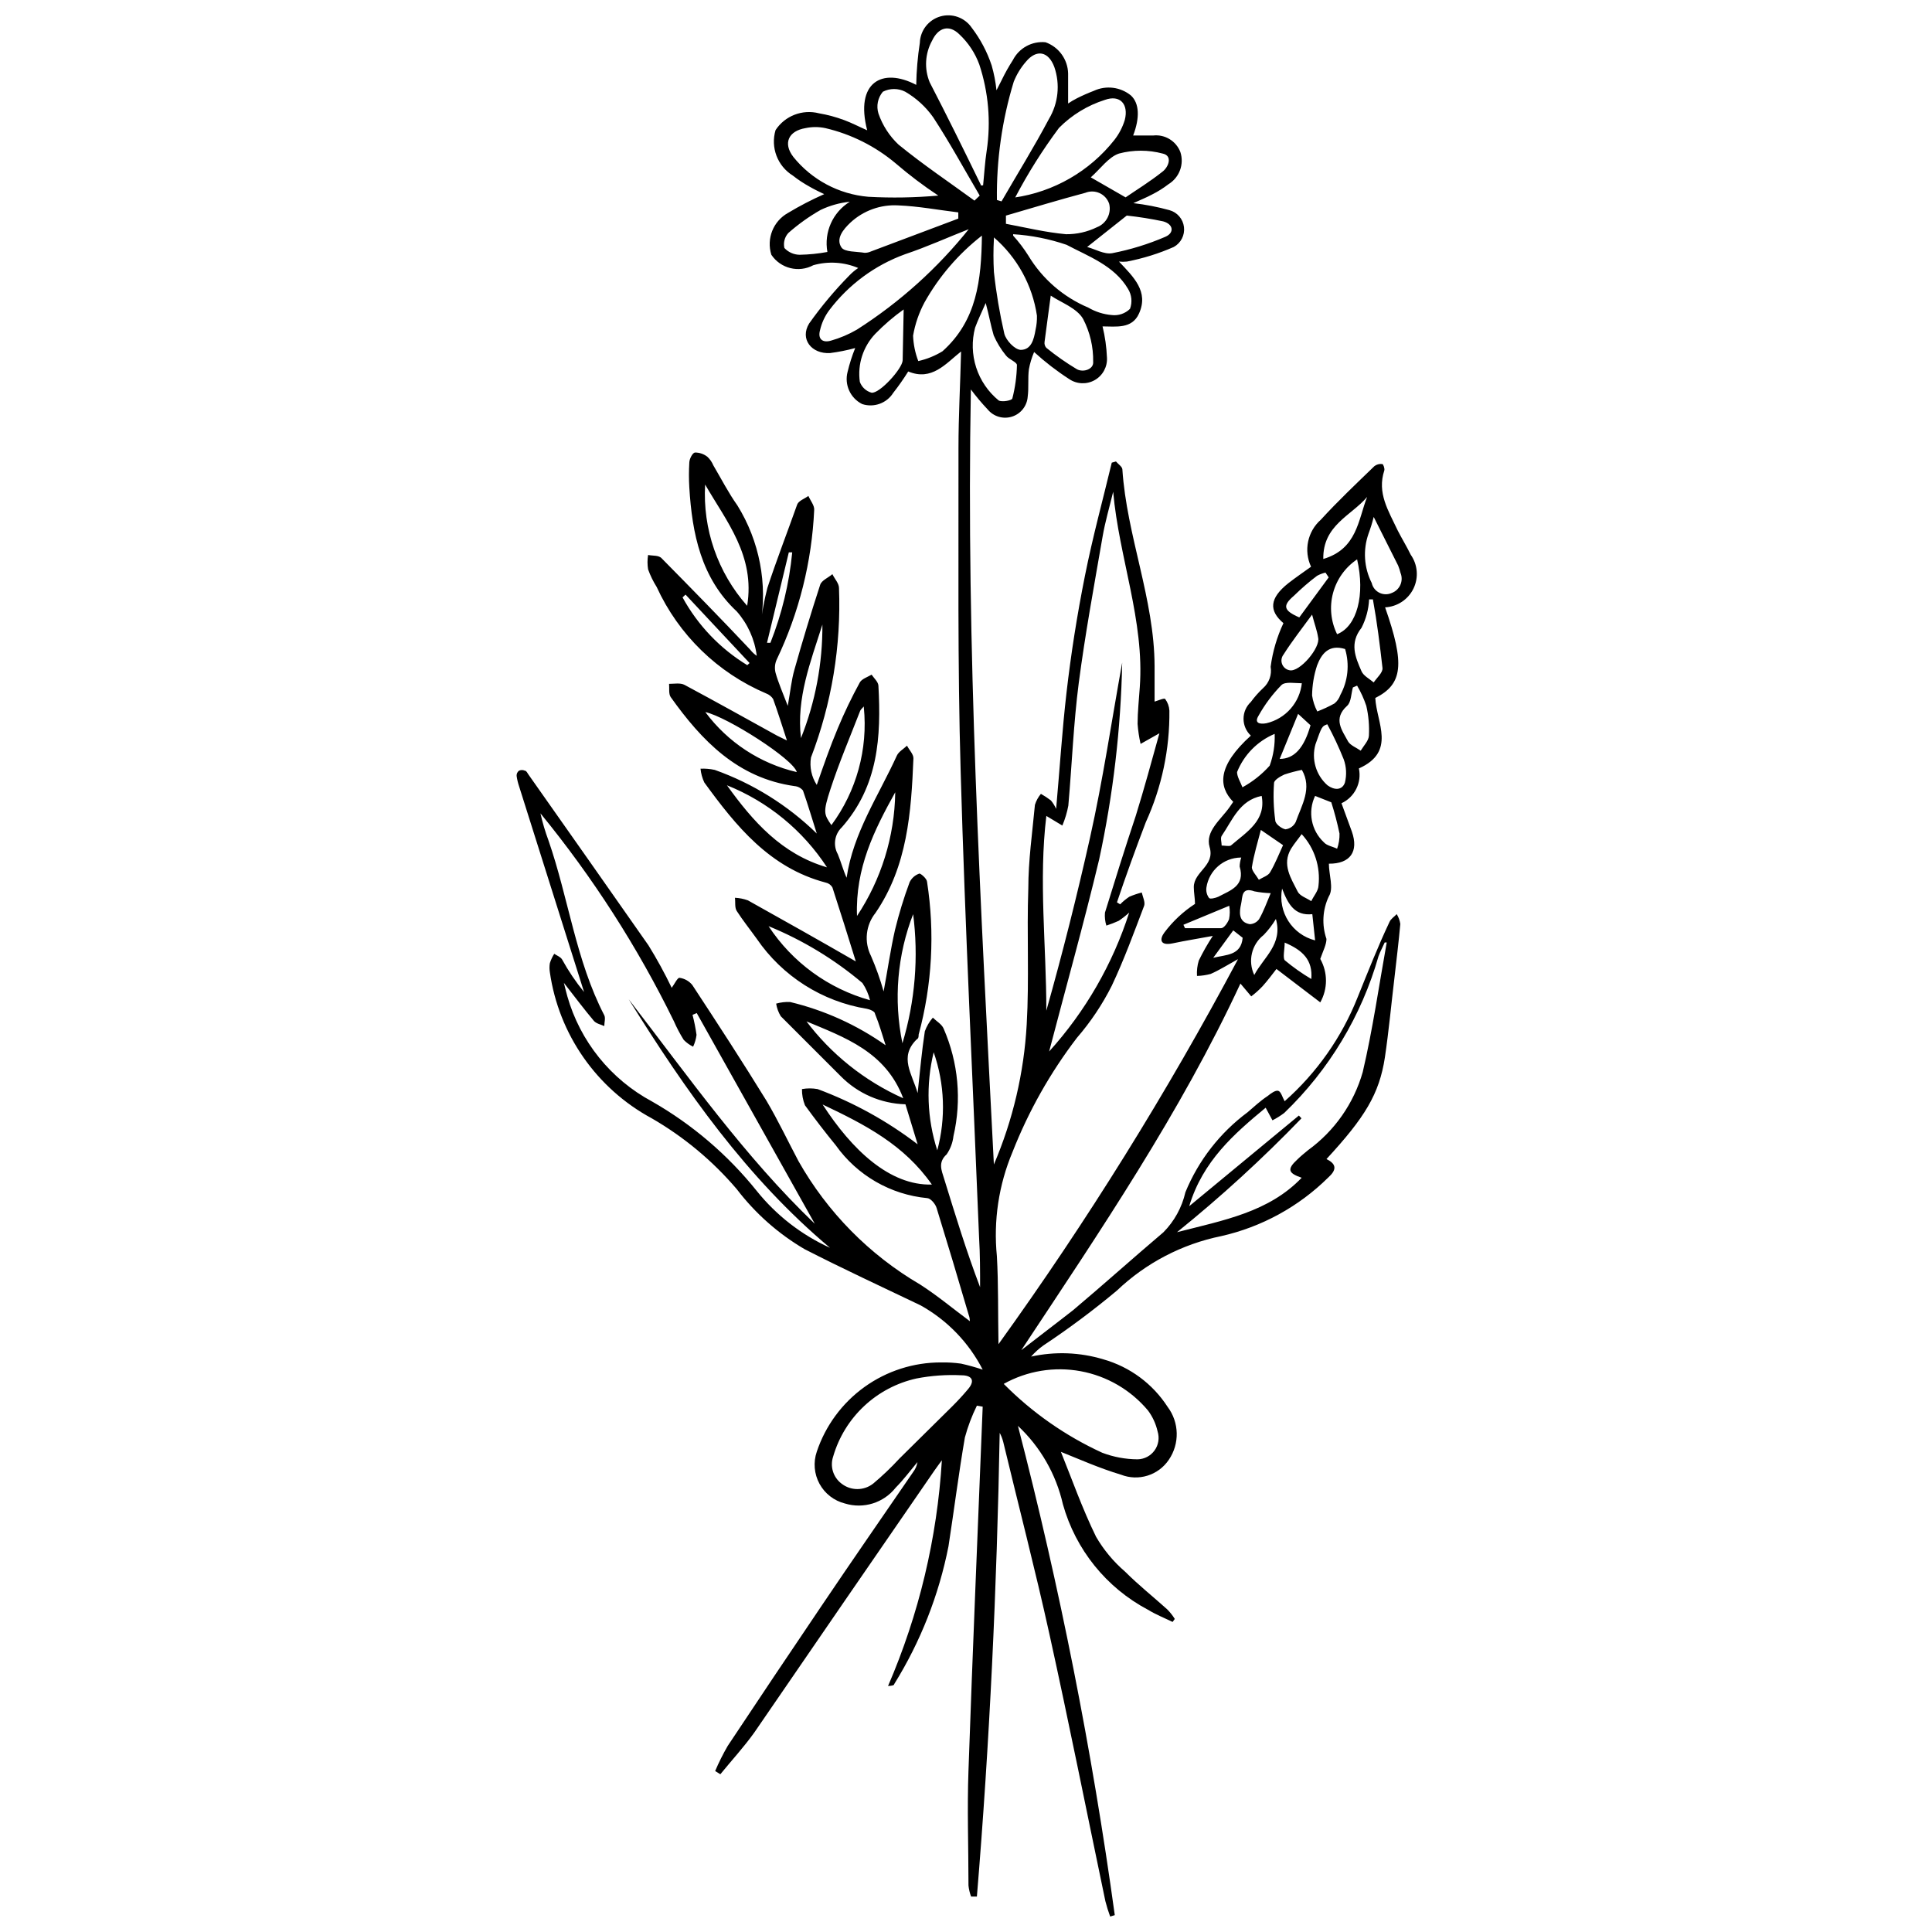 <?xml version="1.0" encoding="UTF-8"?>
<!-- Uploaded to: ICON Repo, www.svgrepo.com, Generator: ICON Repo Mixer Tools -->
<svg width="800px" height="800px" version="1.1" viewBox="144 144 512 512" xmlns="http://www.w3.org/2000/svg">
 <defs>
  <clipPath id="a">
   <path d="m280 148.09h240v503.81h-240z"/>
  </clipPath>
 </defs>
 <g clip-path="url(#a)">
  <path d="m413.76 521.87c11.078 42.684 19.648 85.98 25.668 129.66l-1.219 0.371h-0.004c-0.496-1.336-0.918-2.699-1.27-4.082-4.934-23.598-9.652-47.305-14.848-70.852-3.766-17.078-8.168-33.992-12.25-50.965h-0.004c-0.207-0.793-0.512-1.559-0.902-2.281-0.742 40.996-2.652 81.938-6.043 122.88h-1.539c-0.355-0.941-0.586-1.922-0.691-2.918 0-10.184-0.371-20.363 0-30.492 1.113-32.137 2.492-64.277 3.766-96.414l-1.535-0.266c-1.332 2.699-2.398 5.523-3.184 8.43-1.645 9.547-2.863 19.25-4.348 28.852-2.547 12.93-7.418 25.293-14.371 36.488 0 0.371-0.688 0.477-1.645 0.531v-0.004c8.191-18.961 13.016-39.203 14.266-59.82-0.531 0.742-1.273 1.695-1.961 2.703-15.945 23.121-31.855 46.262-47.73 69.418-2.758 3.871-5.992 7.371-9.016 11.082l-1.379-0.848v0.004c0.973-2.293 2.09-4.523 3.34-6.68 8.238-12.41 16.527-24.785 24.871-37.121 8.008-11.879 16.176-23.652 24.289-35.48 0.582-0.762 0.965-1.656 1.113-2.602-1.91 2.281-3.711 4.719-5.781 6.789h0.004c-3.184 4.027-8.512 5.691-13.418 4.191-2.887-0.719-5.34-2.613-6.762-5.223-1.422-2.613-1.684-5.703-0.719-8.516 2.309-6.902 6.734-12.902 12.645-17.148 5.914-4.246 13.012-6.519 20.289-6.504 1.773-0.031 3.547 0.074 5.305 0.32 1.934 0.434 3.848 0.965 5.727 1.59-3.676-7.176-9.398-13.098-16.438-17.023-10.289-4.934-20.629-9.703-30.758-14.902h-0.004c-6.969-4.086-13.074-9.488-17.977-15.91-6.387-7.496-14.008-13.848-22.539-18.773-14.625-7.898-24.637-22.262-26.992-38.715-0.129-0.789-0.129-1.594 0-2.383 0.277-0.879 0.668-1.719 1.164-2.496 0.688 0.477 1.645 0.797 2.066 1.484l0.004 0.004c1.676 3.051 3.629 5.945 5.832 8.645l-17.184-54.414c-0.32-0.93-0.551-1.887-0.688-2.863-0.035-0.539 0.203-1.055 0.637-1.379 0.488-0.23 1.051-0.23 1.539 0 0.426 0 0.688 0.637 0.953 1.008 10.605 15.062 21.215 30.121 31.82 45.289 2.246 3.637 4.301 7.391 6.152 11.242 0.742-1.008 1.539-2.703 2.066-2.652v0.004c1.332 0.18 2.547 0.863 3.394 1.906 6.684 10.184 13.312 20.363 19.676 30.707 3.129 5.305 5.621 10.605 8.434 15.91h-0.004c7.68 13.59 18.824 24.898 32.297 32.773 4.613 2.969 8.855 6.523 13.152 9.703 0 0 0-0.953-0.316-1.695-2.758-9.441-5.586-18.863-8.484-28.266-0.316-1.113-1.59-2.598-2.492-2.652-9.73-0.922-18.578-6.031-24.238-14-2.863-3.5-5.621-7.106-8.168-10.605-0.547-1.367-0.816-2.824-0.793-4.297 1.367-0.242 2.766-0.242 4.137 0 9.516 3.535 18.453 8.469 26.516 14.637l-3.234-10.605c-6.453-0.172-12.59-2.832-17.129-7.426-5.305-5.305-10.605-10.605-15.91-15.91-0.621-1.023-1.035-2.156-1.223-3.34 1.207-0.344 2.461-0.488 3.715-0.426 9.082 2.18 17.668 6.066 25.297 11.457-0.902-2.812-1.695-5.621-2.812-8.324 0-0.637-1.324-1.168-2.121-1.324v-0.004c-11.871-1.926-22.434-8.633-29.219-18.562-1.75-2.441-3.66-4.824-5.305-7.371-0.582-0.902-0.316-2.332-0.477-3.5 1.176 0.055 2.34 0.289 3.445 0.691 9.492 5.305 18.934 10.605 28.586 16.176-2.016-6.523-4.082-13.098-6.203-19.621l-0.004-0.004c-0.391-0.66-1.047-1.125-1.801-1.273-14.848-3.926-23.758-15.008-32.137-26.516-0.543-1.152-0.883-2.391-1.008-3.66 1.262-0.059 2.527 0.051 3.766 0.32 10.125 3.606 19.348 9.359 27.043 16.863-1.219-3.816-2.332-7.637-3.66-11.402h0.004c-0.555-0.672-1.359-1.094-2.231-1.168-15.062-2.121-24.605-12.039-32.828-23.598-0.582-0.848-0.316-2.332-0.426-3.5 1.379 0 2.969-0.316 4.082 0.266 8.219 4.402 16.387 8.961 24.555 13.469l2.598 1.273c-1.379-4.191-2.441-7.637-3.66-10.977h0.008c-0.441-0.684-1.094-1.203-1.855-1.484-12.848-5.461-23.195-15.523-29.012-28.215-0.926-1.469-1.691-3.031-2.277-4.668-0.207-1.262-0.207-2.555 0-3.816 1.273 0.266 2.863 0 3.66 0.953 7.902 8.008 15.645 15.91 23.441 24.184h-0.004c0.48 0.613 1.055 1.148 1.699 1.59-0.543-4.367-2.391-8.473-5.305-11.773-9.441-8.805-11.828-20.578-12.57-32.879-0.129-2.172-0.129-4.352 0-6.523 0-1.008 0.848-2.598 1.484-2.703 1.191-0.008 2.352 0.383 3.289 1.113 0.688 0.637 1.23 1.414 1.59 2.281 2.121 3.606 4.031 7.32 6.363 10.605h0.004c5.887 9.492 8.059 20.824 6.098 31.82 0.402-3.344 1.023-6.656 1.855-9.918 2.441-7.426 5.305-14.797 7.902-22.113 0.371-1.008 1.961-1.539 2.969-2.281 0.531 1.219 1.645 2.547 1.539 3.711-0.625 13.734-3.996 27.207-9.918 39.617-0.512 1.109-0.625 2.367-0.316 3.551 0.742 2.652 1.91 5.305 3.234 8.75 0.688-3.816 0.953-6.734 1.75-9.547 2.121-7.531 4.402-15.062 6.84-22.539 0.371-1.168 2.121-1.855 3.234-2.812 0.582 1.219 1.75 2.441 1.75 3.66v0.004c0.598 15.32-1.93 30.605-7.422 44.918-0.418 2.527 0.133 5.121 1.535 7.266 1.855-5.305 3.5-10.078 5.57-15.008 1.73-4.148 3.676-8.203 5.832-12.145 0.531-0.953 2.066-1.434 3.129-2.066 0.637 0.953 1.75 1.91 1.805 2.918 0.742 13.523 0 26.516-9.703 37.547l-0.004-0.004c-1.926 1.855-2.359 4.773-1.059 7.106 0.848 2.016 1.379 4.137 2.332 6.258 1.75-11.934 8.484-21.742 13.312-32.352 0.477-1.062 1.75-1.75 2.703-2.652 0.582 1.168 1.75 2.281 1.695 3.394-0.582 14.266-1.59 28.531-10.023 40.887l0.004 0.004c-2.625 3.246-3.102 7.731-1.219 11.457 1.324 3.047 2.441 6.184 3.34 9.387 1.008-5.305 1.805-10.977 3.023-16.336 1.047-4.277 2.34-8.492 3.871-12.621 0.523-1.078 1.461-1.902 2.598-2.281 0.371 0 1.961 1.324 2.016 2.176 2.102 13.512 1.344 27.316-2.227 40.516 0 0.477 0 1.008-0.531 1.273-4.719 4.668-1.219 9.07 0.266 14.211 0.637-5.941 1.113-11.191 1.91-16.387v0.004c0.48-1.324 1.199-2.547 2.121-3.609 0.953 0.953 2.387 1.75 2.863 2.918 3.894 8.969 4.809 18.953 2.598 28.48-0.195 1.73-0.812 3.387-1.801 4.824-2.332 2.121-1.379 4.191-0.688 6.418 2.969 9.598 5.887 19.199 9.547 28.797 0-4.402 0-8.75-0.266-13.098-1.645-41.152-3.711-82.254-4.879-123.41-0.848-28.637-0.531-57.328-0.582-85.965 0-8.434 0.477-16.863 0.688-25.508-4.082 3.234-7.742 7.902-14 5.305l-0.004-0.008c-1.223 1.965-2.551 3.859-3.977 5.676-1.738 2.758-5.125 3.981-8.223 2.969-3.148-1.566-4.766-5.133-3.871-8.539 0.512-2.148 1.184-4.262 2.016-6.309-2.176 0.594-4.391 1.035-6.629 1.324-4.934 0.316-8.113-3.711-5.57-7.848h0.004c3.191-4.5 6.738-8.738 10.605-12.676 0.719-0.754 1.52-1.43 2.387-2.016-3.762-1.582-7.949-1.844-11.879-0.742-3.871 2.086-8.688 0.891-11.137-2.758-1.348-4.269 0.488-8.898 4.398-11.082 3.094-1.863 6.301-3.527 9.602-4.984-1.324-0.637-2.652-1.273-3.926-2.016-1.543-0.852-3.016-1.828-4.402-2.918-4.059-2.527-5.926-7.457-4.559-12.039 2.488-3.793 7.113-5.582 11.508-4.453 2.277 0.387 4.516 0.992 6.68 1.801 2.016 0.742 3.926 1.75 6.098 2.703-3.289-12.727 3.977-16.758 12.992-12.039l0.004 0.004c0.062-3.731 0.383-7.449 0.953-11.137 0.102-3.254 2.281-6.078 5.406-6.996 3.125-0.914 6.488 0.281 8.332 2.965 2.309 3.023 4.102 6.41 5.301 10.023 0.617 2.152 1.043 4.352 1.273 6.578l1.379-2.703v-0.004c0.879-1.828 1.871-3.598 2.969-5.301 1.641-3.203 5.066-5.074 8.645-4.723 3.519 1.25 5.902 4.543 5.992 8.273v7.953 0.004c0.75-0.508 1.531-0.969 2.336-1.379 1.449-0.73 2.938-1.387 4.453-1.965 3.25-1.523 7.086-1.047 9.863 1.223 2.227 2.066 2.387 5.887 0.582 10.605h5.305c3.129-0.352 6.094 1.461 7.215 4.402 1.039 3.211-0.254 6.715-3.129 8.484-1.375 1.059-2.848 1.984-4.402 2.758-1.484 0.797-3.074 1.434-4.934 2.281 3.227 0.371 6.418 0.992 9.547 1.855 2.082 0.566 3.613 2.344 3.867 4.484 0.258 2.144-0.812 4.231-2.699 5.273-3.981 1.75-8.145 3.047-12.41 3.871-0.707 0.078-1.418 0.078-2.121 0 3.871 4.082 7.953 7.953 5.305 13.789-1.855 4.137-6.152 3.394-9.652 3.394h-0.004c0.66 2.691 1.051 5.445 1.168 8.219 0.164 2.453-1.086 4.781-3.219 6s-4.773 1.113-6.805-0.273c-3.285-2.125-6.391-4.519-9.281-7.16-0.625 1.465-1.086 2.996-1.379 4.562-0.316 2.387 0 4.934-0.316 7.266-0.168 2.449-1.816 4.547-4.152 5.293-2.336 0.75-4.894-0.004-6.453-1.898-1.59-1.676-3.078-3.449-4.457-5.305-1.273 68.57 2.598 136.66 6.098 205.39h0.004c5.035-11.773 7.981-24.336 8.695-37.121 0.688-11.984 0-24.023 0.426-36.062 0-7.371 1.062-14.742 1.75-22.113 0.328-1.07 0.867-2.062 1.59-2.918 0.922 0.52 1.809 1.105 2.652 1.75 0.559 0.676 1.02 1.426 1.379 2.227 0.953-10.605 1.59-20.789 2.758-30.863 1.164-10.078 2.758-20.312 4.879-30.918 2.121-10.605 4.719-19.992 7.106-29.965l1.113-0.316c0.582 0.688 1.645 1.379 1.695 2.066 1.168 17.711 8.484 34.363 8.539 52.184v9.387c1.062-0.316 2.547-1.008 2.812-0.688 0.66 0.895 1.051 1.965 1.113 3.074 0.113 10.203-2.023 20.309-6.258 29.594-2.703 7.106-5.305 14.266-7.637 21.215l0.848 0.531v-0.004c0.738-0.758 1.555-1.434 2.441-2.016 1.062-0.457 2.164-0.828 3.285-1.113 0.266 1.168 0.953 2.547 0.637 3.5-2.703 7.106-5.305 14.266-8.59 21.215-2.496 4.957-5.594 9.59-9.227 13.789-7.074 9.25-12.82 19.441-17.078 30.281-3.652 8.703-5.074 18.184-4.137 27.574 0.426 7.531 0.266 15.062 0.426 23.336 23.434-32.543 44.641-66.633 63.48-102.04-2.969 1.645-5.039 2.969-7.266 3.926-1.18 0.316-2.387 0.496-3.606 0.527-0.09-1.379 0.07-2.762 0.477-4.082 1.098-2.25 2.336-4.43 3.711-6.523-3.66 0.688-7.106 1.219-10.605 1.961-3.5 0.742-3.5-1.168-2.227-2.863 2.238-2.984 4.984-5.551 8.113-7.582 0-1.484-0.316-2.969-0.316-4.453 0-4.137 5.676-5.621 4.191-10.605-1.219-4.191 2.918-7.211 5.305-10.605l0.953-1.379c-3.977-4.082-4.242-9.492 4.668-17.555l-0.004-0.004c-1.234-1.152-1.934-2.766-1.934-4.453s0.699-3.301 1.934-4.457c0.961-1.316 2.043-2.539 3.234-3.656 1.613-1.414 2.379-3.562 2.016-5.676 0.527-4.004 1.672-7.906 3.391-11.562-3.871-3.289-3.766-6.574 1.324-10.605 1.91-1.484 3.926-2.863 5.992-4.348h0.004c-2-4.269-0.941-9.348 2.598-12.465 4.508-4.934 9.387-9.547 14.211-14.211h0.004c0.59-0.441 1.336-0.633 2.066-0.531 0.266 0 0.688 1.219 0.531 1.695-1.961 5.992 1.062 10.605 3.555 15.91 1.113 2.176 2.387 4.242 3.445 6.418 1.859 2.637 2.137 6.078 0.727 8.98-1.414 2.898-4.293 4.805-7.516 4.969 5.305 15.113 4.668 20.363-2.598 24.023 0.316 6.523 5.621 14.211-4.348 18.668 0.801 3.773-1.113 7.606-4.613 9.227 0.953 2.547 1.855 5.039 2.758 7.531 1.855 5.305-0.477 8.539-6.098 8.484 0 2.918 1.324 6.523 0 8.645h-0.004c-1.684 3.535-1.91 7.594-0.637 11.297 0 1.484-0.902 3.184-1.645 5.305l0.004-0.004c2.012 3.574 2.012 7.938 0 11.512l-11.613-8.855c-1.113 1.434-2.332 3.074-3.711 4.613l-0.004-0.004c-0.914 0.969-1.906 1.855-2.969 2.652l-2.863-3.394c-15.91 34.258-37.121 65.496-58.07 97.156 4.613-3.606 9.281-7.106 13.734-10.605 8.062-6.789 15.91-13.84 23.918-20.629 2.894-2.922 4.918-6.598 5.832-10.609 3.461-8.441 9.164-15.773 16.492-21.211 1.695-1.434 3.289-2.969 5.305-4.297 0.848-0.688 2.066-1.59 2.812-1.379 0.742 0.211 1.113 1.75 1.695 2.758 8.531-7.539 15.164-16.988 19.355-27.574 2.703-6.684 5.305-13.312 8.434-19.941 0.371-0.848 1.273-1.379 1.91-2.066v-0.004c0.492 0.793 0.816 1.676 0.953 2.602-0.426 4.773-1.008 9.441-1.539 14.16-0.848 7-1.484 14.055-2.547 21.215-1.484 9.703-5.305 15.91-15.484 26.941 2.863 1.379 2.598 2.969 0.477 4.879l0.004-0.004c-7.816 7.734-17.648 13.121-28.375 15.539-10.379 2.117-19.957 7.117-27.629 14.422-6.215 5.199-12.715 10.051-19.465 14.531-1.207 0.859-2.309 1.855-3.285 2.973 6.356-1.402 12.969-1.148 19.195 0.742 6.992 1.996 13.023 6.461 16.973 12.566 3.113 4.133 3.242 9.789 0.316 14.055-2.785 4.117-8.051 5.746-12.676 3.926-5.676-1.695-11.137-4.137-15.91-6.047 2.812 6.949 5.621 14.957 9.332 22.539h0.004c2.031 3.481 4.633 6.602 7.691 9.227 3.5 3.5 7.426 6.629 11.137 9.969v0.004c0.77 0.766 1.445 1.617 2.016 2.543l-0.582 0.797c-2.176-1.062-4.453-1.961-6.523-3.234h-0.004c-11.023-5.832-19.172-15.938-22.539-27.949-1.809-7.965-5.965-15.207-11.93-20.789zm25.242-247.55c-0.953 3.977-2.121 7.902-2.812 11.934-2.227 12.887-4.613 25.773-6.312 38.766-1.379 10.605-1.805 21.637-2.758 32.457l0.004-0.004c-0.336 1.82-0.871 3.598-1.59 5.305l-4.242-2.547c-2.066 17.078 0 34.312 0 51.602 4.293-15.219 8.113-30.387 11.559-45.766 3.445-15.379 5.727-30.973 8.539-46.457-0.352 17.531-2.394 34.988-6.098 52.129-4.082 17.078-8.855 34.047-13.258 50.91v0.004c9.605-10.621 16.836-23.168 21.211-36.805-0.863 0.789-1.785 1.516-2.758 2.172-1.07 0.488-2.168 0.914-3.289 1.273-0.348-1.113-0.477-2.285-0.371-3.445 2.652-8.59 5.305-17.078 8.168-25.668 2.227-7.16 4.191-14.426 6.258-21.848l-4.984 2.812v-0.004c-0.402-1.746-0.668-3.519-0.797-5.305 0-3.234 0.371-6.469 0.582-9.703 1.277-17.609-5.512-34.312-7.051-51.812zm-75.043 200.36c-22.059-18.508-38.289-41.684-53.348-65.867 15.91 20.629 30.863 41.844 49.32 59.504l-31.289-55.844-1.113 0.477c0.453 1.746 0.809 3.516 1.059 5.305-0.137 1.082-0.441 2.137-0.902 3.129-0.93-0.453-1.773-1.062-2.492-1.805-0.988-1.574-1.859-3.223-2.598-4.93-9.625-19.672-21.496-38.16-35.371-55.102 0.543 2.43 1.254 4.824 2.121 7.16 5.305 15.273 7.266 31.82 14.797 46.352 0.371 0.742 0 1.91 0 2.863-0.902-0.426-2.121-0.637-2.758-1.379-2.547-3.023-4.934-6.203-7.953-10.078 0.477 1.805 0.637 2.652 0.902 3.5h-0.004c3.394 11.98 11.512 22.066 22.484 27.949 10.652 6.09 20.062 14.133 27.738 23.703 5.199 6.473 11.848 11.633 19.406 15.062zm147.54-80.926h-0.531c-0.531 1.219-1.219 2.441-1.645 3.66v-0.004c-4.508 15.809-13.125 30.137-24.977 41.527-0.984 0.746-2.031 1.402-3.129 1.961l-1.805-3.34c-8.324 6.894-16.652 14.105-20.258 26.094l29.062-24.023 0.688 0.742v-0.004c-10.355 10.738-21.371 20.816-32.984 30.176 12.41-3.184 24.289-5.305 33.039-14.426-3.606-1.219-3.926-2.281-1.168-4.824 0.902-0.902 1.91-1.695 2.863-2.492 7.004-5.082 12.102-12.363 14.48-20.684 2.652-11.297 4.293-22.855 6.363-34.363zm-101.5 116.99c7.527 7.602 16.367 13.781 26.09 18.242 3 1.141 6.18 1.734 9.387 1.75 1.789-0.035 3.453-0.906 4.496-2.359 1.043-1.449 1.344-3.305 0.809-5.012-0.449-2.012-1.316-3.91-2.547-5.566-4.555-5.441-10.867-9.125-17.848-10.414-6.981-1.285-14.191-0.098-20.387 3.359zm-45.184 19.199c-0.914 2.621-0.035 5.531 2.172 7.211 2.473 1.957 5.965 1.957 8.434 0 2.457-2.059 4.777-4.273 6.945-6.629l14-13.84c1.434-1.434 2.863-2.969 4.191-4.562 2.016-2.387 0.848-3.66-1.75-3.66-3.996-0.199-8.004 0.086-11.934 0.848-5.188 1.148-9.973 3.668-13.852 7.297-3.883 3.629-6.719 8.234-8.207 13.336zm27.84-334.11c-3.938-2.609-7.711-5.461-11.293-8.539-5.387-4.531-11.766-7.731-18.617-9.336-1.746-0.375-3.555-0.375-5.301 0-4.453 0.742-5.992 3.977-3.234 7.582l-0.004 0.004c4.902 6.106 12.09 9.938 19.891 10.605 6.184 0.344 12.387 0.234 18.559-0.316zm11.242-2.703h0.637c0.316-3.074 0.477-6.152 0.953-9.227l0.004-0.004c1.137-7.648 0.465-15.461-1.965-22.805-1.113-3.047-2.93-5.789-5.301-8.008-2.703-2.652-5.57-1.805-7.211 1.695l-0.004 0.004c-1.871 3.391-2.106 7.445-0.633 11.027 4.559 8.805 9.066 17.926 13.52 27.102zm-2.918 11.508c-5.832 2.281-11.402 4.824-17.129 6.734h0.004c-7.996 2.898-14.977 8.059-20.102 14.848-1.176 1.578-2.004 3.383-2.438 5.305-0.637 2.281 0.637 3.394 2.863 2.758 2.41-0.68 4.727-1.66 6.894-2.918 11.391-7.262 21.5-16.367 29.91-26.941zm7.215-7.641 1.219 0.371c4.191-7.266 8.645-14.426 12.57-21.848 2.477-4.144 3-9.168 1.434-13.734-1.539-4.191-4.719-4.824-7.531-1.434-1.367 1.574-2.461 3.367-3.234 5.305-3.098 10.152-4.598 20.727-4.457 31.34zm4.613-0.637c10.469-1.508 19.961-6.973 26.516-15.273 1.238-1.582 2.172-3.379 2.758-5.301 1.062-4.137-1.219-6.789-5.305-5.305h0.004c-4.59 1.453-8.762 4-12.145 7.426-4.348 5.836-8.234 12.008-11.613 18.453zm-10.605 0.848 1.434-1.375c-4.082-6.949-7.953-14.055-12.355-20.789h-0.004c-1.949-2.746-4.461-5.043-7.371-6.734-1.863-0.957-4.074-0.957-5.938 0-1.348 1.602-1.789 3.777-1.168 5.777 1.078 3.129 2.898 5.949 5.305 8.223 6.629 5.41 13.523 10.023 20.203 14.902zm2.016 9.23c-6.203 4.832-11.379 10.852-15.219 17.711-1.473 2.758-2.492 5.731-3.023 8.805 0.09 2.305 0.555 4.582 1.379 6.734 2.266-0.508 4.434-1.387 6.414-2.598 9.125-8.168 10.289-18.879 10.449-30.652zm8.273 0c1.496 1.648 2.844 3.422 4.031 5.305 3.707 6.164 9.277 10.992 15.91 13.785 1.895 1.113 4.016 1.781 6.203 1.965 1.773 0.211 3.551-0.391 4.824-1.645 0.656-1.754 0.461-3.715-0.527-5.305-3.66-6.203-10.605-8.645-16.281-11.668-4.574-1.559-9.336-2.504-14.16-2.809zm-14.531-4.508v-1.645c-5.305-0.637-10.605-1.645-15.91-1.855-4.668-0.27-9.246 1.379-12.676 4.562-1.91 1.805-3.926 4.242-2.387 6.574 0.848 1.273 4.031 1.062 6.152 1.434 0.586 0.004 1.168-0.125 1.699-0.371zm9.441 5.305c-0.168 2.949-0.168 5.906 0 8.855 0.594 5.492 1.516 10.949 2.754 16.332 0.426 1.75 2.758 4.242 4.348 4.297 2.812 0 3.5-2.812 3.926-5.305 0.281-1.234 0.406-2.496 0.371-3.762-1.191-8.055-5.238-15.414-11.398-20.738zm3.184-5.781v1.855c5.305 1.008 10.605 2.281 15.91 2.758h-0.004c2.848 0.031 5.664-0.602 8.219-1.855 2.484-0.965 3.867-3.617 3.234-6.207-0.414-1.246-1.328-2.269-2.523-2.82-1.195-0.551-2.566-0.586-3.785-0.094-6.949 1.855-13.949 3.977-21.055 6.043zm-48.582 235.25c7.742 11.984 17.766 21.531 28.957 21.215-7.371-10.555-17.66-15.855-28.957-21.215zm60.457-214.36c-0.531 4.031-1.113 8.168-1.645 12.305-0.074 0.555 0.102 1.121 0.48 1.535 2.566 2.082 5.277 3.981 8.113 5.676 1.695 0.902 4.453 0 4.297-1.961h-0.004c0.074-3.945-0.836-7.848-2.648-11.352-1.645-2.914-5.941-4.402-8.594-6.203zm-17.234 1.961c-1.113 2.547-2.066 4.508-2.812 6.523-0.922 3.481-0.82 7.148 0.289 10.574 1.109 3.422 3.184 6.453 5.969 8.73 0.902 0.477 3.5 0 3.606-0.531h0.004c0.746-2.894 1.156-5.867 1.219-8.855 0-0.797-2.121-1.484-2.918-2.547-1.312-1.613-2.402-3.398-3.234-5.301-0.742-2.441-1.219-5.25-2.121-8.594zm-21.742 1.695v0.004c-2.699 1.93-5.219 4.094-7.531 6.469-3.231 3.398-4.734 8.086-4.086 12.727 0.508 1.395 1.652 2.461 3.078 2.863 2.066 0.371 8.219-6.363 8.273-8.59 0.105-4.508 0.156-9.016 0.266-13.469zm49.586-35 9.227 5.305c2.703-1.855 6.418-4.137 9.812-6.84 1.539-1.168 2.758-4.191 0-4.773h-0.004c-3.785-1.008-7.773-1.008-11.559 0-2.758 0.898-5.039 4.188-7.481 6.309zm-102.2 81.406c-0.68 11.762 3.324 23.316 11.137 32.137 2.176-13.258-5.516-22.379-11.137-32.137zm32.297 101.45v-0.004c-6.391-9.801-15.652-17.395-26.516-21.742 6.894 9.602 14.531 18.242 26.516 21.742zm68.941-164.4c2.066 0.531 4.508 2.016 6.629 1.645 4.844-0.941 9.574-2.398 14.105-4.352 2.441-1.062 2.121-3.34-0.582-4.082-3.188-0.676-6.41-1.188-9.652-1.539zm-57.539 199.61c-0.398-1.625-1.082-3.172-2.016-4.559-7.449-6.293-15.844-11.375-24.871-15.062 6.293 9.578 15.844 16.551 26.887 19.621zm-17.078 5.305c6.727 8.984 15.633 16.102 25.879 20.684-4.664-12.359-15.484-16.125-25.879-20.473zm15.434-83.156c-0.531 0.582-0.902 0.902-1.008 1.273-2.652 6.84-5.57 13.684-7.848 20.684-2.016 6.152-1.695 6.629 0.266 9.492 6.648-8.98 9.711-20.117 8.59-31.238zm-9.652-120.44c-0.945-5.234 1.41-10.516 5.941-13.309-2.688 0.273-5.309 1.008-7.746 2.172-3.047 1.734-5.906 3.777-8.535 6.098-0.984 1.074-1.379 2.559-1.062 3.981 1.043 1.125 2.496 1.777 4.031 1.801 2.473-0.047 4.938-0.293 7.371-0.742zm17.977 143.19c-5.57 10.023-10.605 20.098-10.129 32.773v0.004c6.43-9.699 9.945-21.035 10.129-32.668zm119.22-37.969c-4.297-1.324-6.258 1.273-7.426 4.348-0.844 2.566-1.289 5.25-1.324 7.953 0.215 1.484 0.684 2.918 1.379 4.246 1.566-0.602 3.094-1.309 4.559-2.125 0.711-0.582 1.246-1.355 1.539-2.227 2.039-3.731 2.496-8.125 1.273-12.195zm7.582-35v-0.004c-0.375 1.512-0.836 2.996-1.379 4.457-1.504 4.281-1.199 8.992 0.852 13.047 0.246 1.121 0.988 2.07 2.019 2.586 1.027 0.516 2.234 0.539 3.281 0.062 1.027-0.379 1.852-1.156 2.293-2.156 0.438-1 0.453-2.133 0.043-3.144-0.164-0.672-0.379-1.324-0.637-1.965zm-121.98 105.06 0.004-0.004c-4.289 10.945-5.305 22.906-2.918 34.418 3.367-11.145 4.324-22.875 2.812-34.418zm117.58-93.82c-3.137 2.106-5.402 5.273-6.379 8.922-0.977 3.648-0.594 7.527 1.074 10.914 5.305-2.066 7.477-10.5 5.305-19.836zm-14.637 55.793c-1.562 0.312-3.106 0.719-4.617 1.219-1.062 0.477-2.703 1.434-2.758 2.227-0.238 3.309-0.129 6.633 0.32 9.918 0 0.953 1.645 2.176 2.703 2.387 1.164-0.145 2.18-0.859 2.707-1.91 1.59-4.508 4.453-8.961 1.645-13.84zm18.828-45.184h-1.012c-0.129 2.625-0.816 5.191-2.016 7.531-3.234 4.082-1.645 7.742 0 11.508 0.531 1.219 2.121 2.016 3.234 2.969 0.848-1.273 2.441-2.598 2.332-3.816-0.688-6.047-1.43-12.094-2.543-18.191zm-18.883 62.207c-0.902 1.273-1.961 2.492-2.812 3.871-2.492 4.191 0 7.848 1.75 11.348 0.582 1.168 2.332 1.695 3.606 2.547 0.637-1.379 1.855-2.703 1.91-4.082 0.574-4.992-1.051-9.988-4.453-13.684zm6.789-29.113c-1.434 0.531-1.434 0.531-3.129 5.305v-0.004c-1.125 3.934 0.113 8.164 3.18 10.871 1.805 1.324 3.871 1.379 4.613-0.688 0.516-2.055 0.406-4.215-0.316-6.207-1.27-3.176-2.723-6.273-4.348-9.281zm-140.59 12.672c-0.848-3.394-18.348-14.582-24.234-15.91h-0.004c5.941 8.004 14.531 13.645 24.238 15.91zm148.49-22.91-1.113 0.477c-0.477 1.645-0.426 3.871-1.539 4.879-3.816 3.445-1.324 6.469 0.266 9.441 0.637 1.062 2.227 1.645 3.34 2.441 0.797-1.324 2.121-2.652 2.176-3.977v-0.004c0.141-2.652-0.09-5.312-0.691-7.902-0.625-1.863-1.441-3.66-2.438-5.356zm-141.7-16.176c-3.129 9.863-6.949 19.516-5.676 30.07 3.809-9.562 5.738-19.773 5.676-30.07zm119.86 28.957h-0.004c-4.547 1.906-8.137 5.555-9.969 10.129 0 1.219 0.902 2.652 1.434 4.031h-0.004c2.715-1.484 5.152-3.422 7.215-5.727 0.988-2.699 1.438-5.562 1.324-8.434zm24.496-62.789c-4.137 4.934-11.773 7.477-11.613 16.441 8.965-2.652 9.227-10.344 11.613-16.441zm-14.582 31.184c-2.703 3.711-5.305 7-7.582 10.605h-0.004c-0.547 0.719-0.688 1.668-0.359 2.512 0.324 0.844 1.062 1.461 1.953 1.625 2.652 0.637 8.324-6.047 7.582-8.699-0.266-1.801-0.953-3.551-1.59-6.043zm0.797 48.047c-1.988 4.172-1.043 9.148 2.332 12.301 0.797 0.902 2.332 1.113 3.5 1.695v0.004c0.461-1.293 0.676-2.66 0.637-4.031-0.582-2.793-1.309-5.555-2.176-8.273zm-101.08 67.934c-2.094 8.582-1.762 17.578 0.953 25.984 2.301-8.559 1.969-17.613-0.953-25.984zm86.922-67.934c-5.887 1.168-7.742 6.418-10.605 10.605-0.371 0.582 0 1.695 0 2.547 0.797 0 1.961 0.266 2.441 0 4.238-3.66 9.383-6.578 8.164-13.152zm10.605-29.855c-1.805 0-4.242-0.477-5.305 0.426v-0.004c-2.414 2.449-4.481 5.215-6.152 8.219-1.168 1.91 0.316 2.281 2.066 1.961l0.004 0.004c5.133-1.188 8.938-5.523 9.441-10.766zm-10.82 38.871c-0.848 3.289-1.855 6.574-2.387 9.918 0 0.953 1.219 2.176 1.855 3.289 1.008-0.637 2.441-1.062 2.969-1.961 1.379-2.332 2.387-4.934 3.445-7.211zm-5.305 7.32 0.004-0.004c-4.566 0.051-8.422 3.394-9.121 7.902-0.156 0.992 0.094 2.004 0.688 2.812 0.266 0.371 1.75 0 2.441-0.316 3.184-1.695 7.211-2.863 5.676-8.008l-0.004-0.004c0.02-0.812 0.164-1.617 0.426-2.387zm23.281-74.246-0.848-1.273h0.004c-0.781 0.18-1.527 0.465-2.231 0.848-2.121 1.59-4.137 3.34-6.152 5.305-3.023 2.598-2.812 3.871 1.434 5.727zm-154.16 23.336 0.688-0.637-16.969-18.137-0.797 0.742 0.004-0.004c4.051 7.398 9.977 13.598 17.18 17.977zm138.79 60.348c-1.445-0.043-2.879-0.203-4.297-0.477-3.555-1.273-3.129 1.539-3.555 3.394s-0.848 4.773 2.332 5.305l0.004-0.004c0.973-0.043 1.871-0.531 2.438-1.324 1.168-2.016 2.016-4.352 3.078-6.894zm3.023-1.219h-0.004c-1.172 6.172 2.66 12.191 8.754 13.734l-0.742-6.949c-4.668 0.48-6.418-2.598-8.012-6.785zm-1.645 8.062v-0.004c-0.914 1.535-2 2.957-3.238 4.242-3.215 2.516-4.25 6.926-2.492 10.609 2.441-4.668 7.637-8.168 5.731-14.852zm1.008-42.426c3.871 0 6.469-2.918 8.168-8.91l-3.289-3.023zm-135.87-30.762h0.902c3.043-7.68 4.988-15.75 5.781-23.973h-0.902zm122.5 69.684-12.145 5.039 0.426 0.902h9.547c0.797 0 1.75-1.434 2.121-2.387 0.238-1.172 0.258-2.375 0.051-3.555zm14.691 9.758c0 1.75-0.531 3.926 0 4.668 2.215 1.848 4.574 3.516 7.055 4.984 0.422-5.039-2.281-7.637-7.055-9.652zm-13.629-3.234-5.305 7.266c3.34-0.848 7.371-0.531 7.797-5.305z"/>
 </g>
</svg>